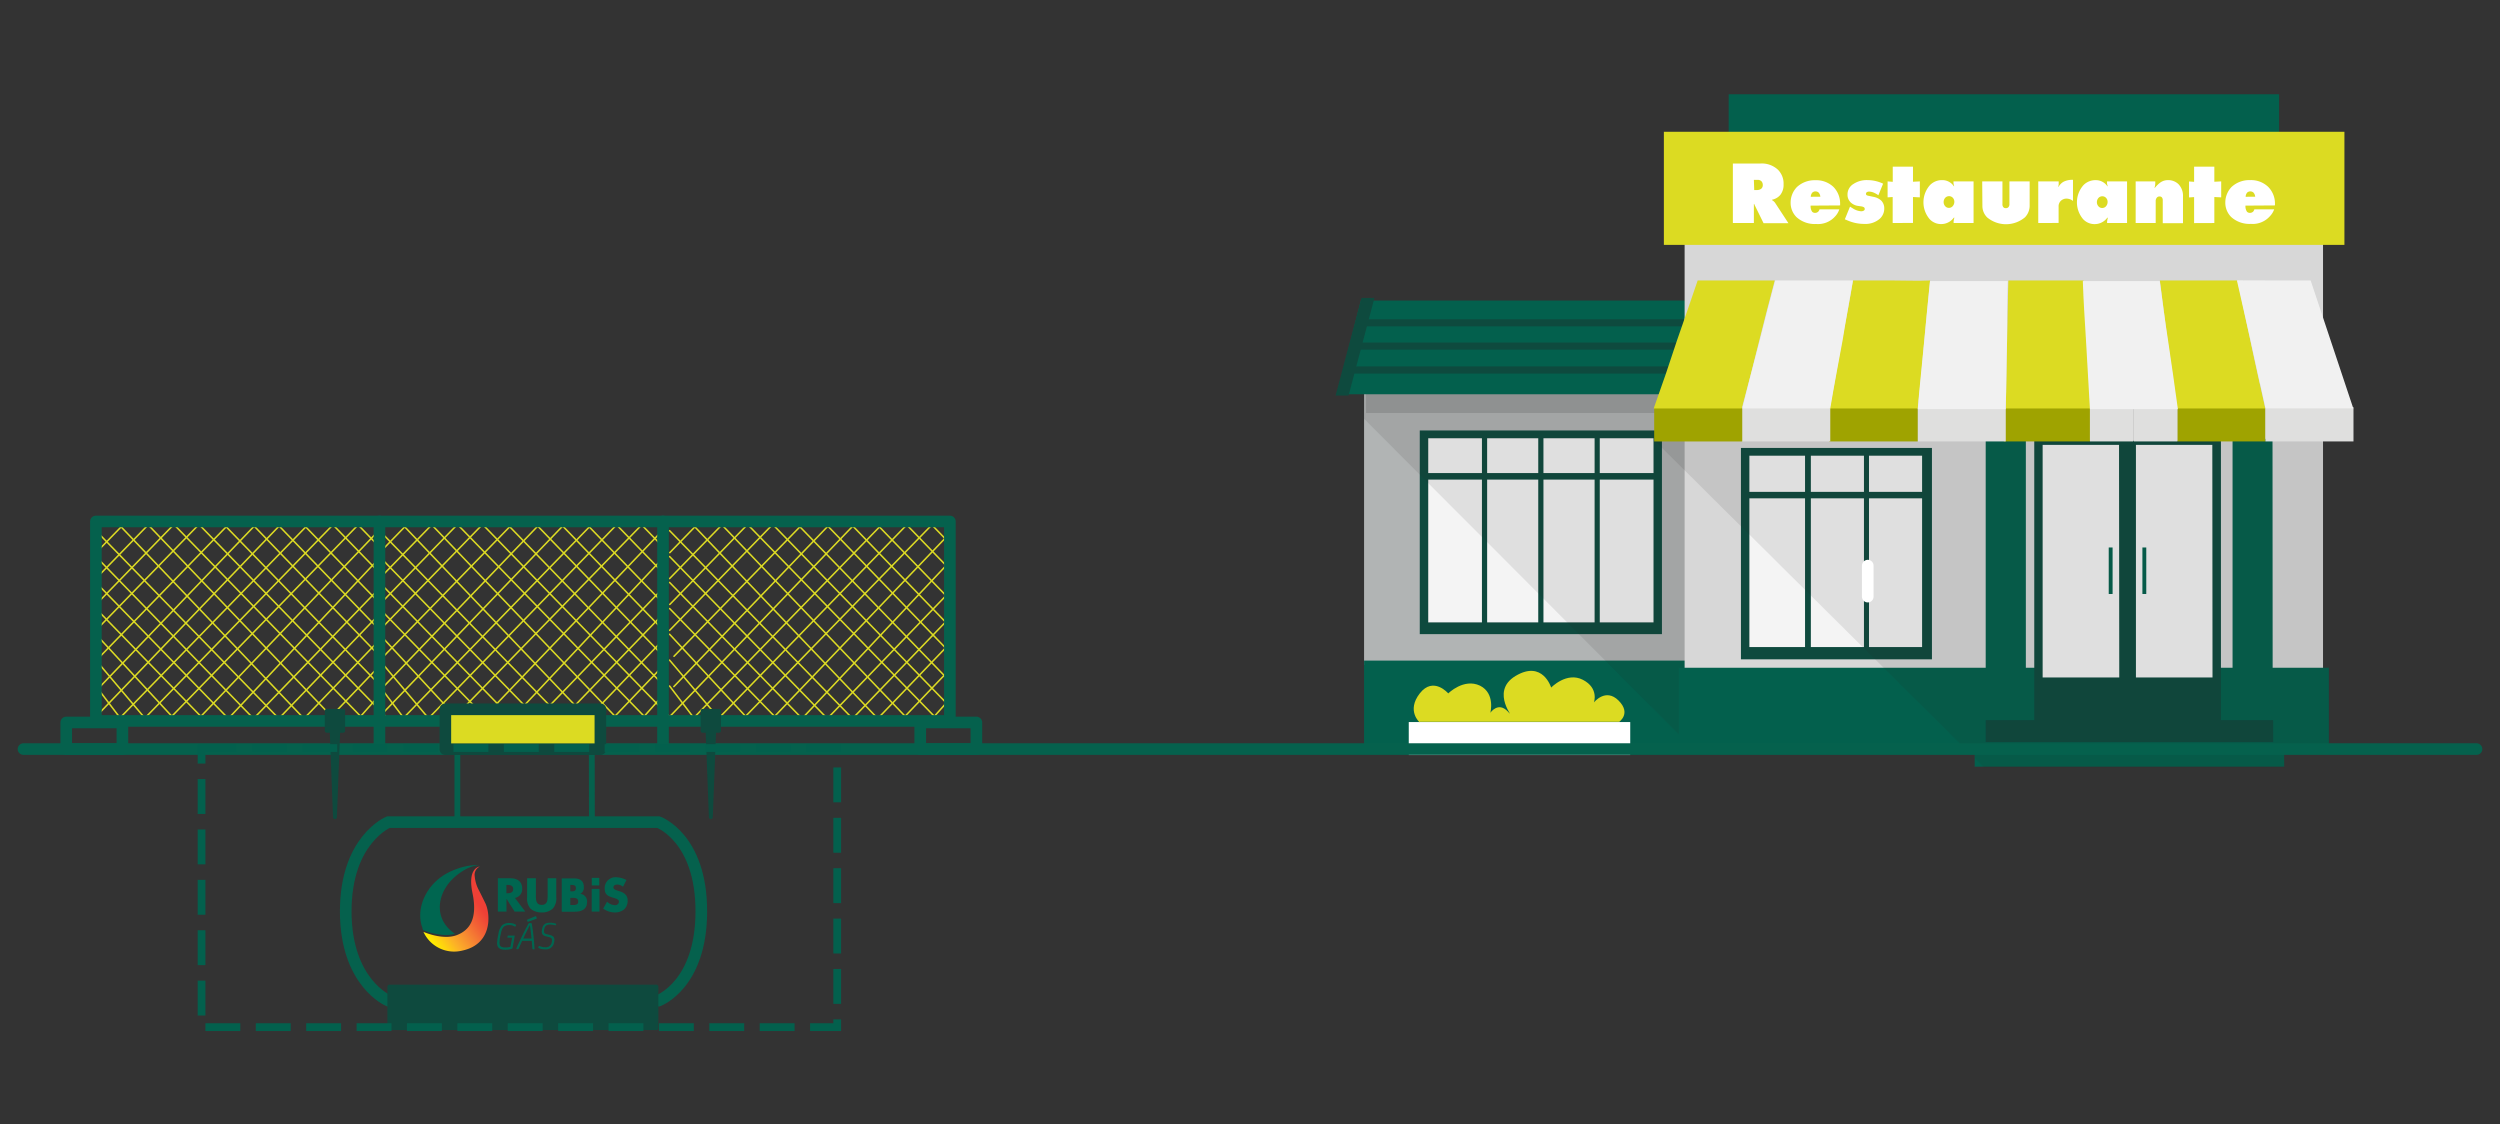 <svg id="Layer_1" data-name="Layer 1" xmlns="http://www.w3.org/2000/svg" xmlns:xlink="http://www.w3.org/1999/xlink" viewBox="0 0 645 290"><rect x="0" y="0" width="645" height="290" fill="#333333" stroke="none"/><defs><style>.cls-1{fill:#c4c4c4;}.cls-2{fill:#b1b4b4;}.cls-3,.cls-8{fill:#03604d;}.cls-4{fill:#f4f4f4;}.cls-24,.cls-5,.cls-9{fill:#0e4a3e;}.cls-12,.cls-13,.cls-14,.cls-15,.cls-5,.cls-6,.cls-8{fill-rule:evenodd;}.cls-6{fill:#222;opacity:0.1;}.cls-6,.cls-7{isolation:isolate;}.cls-7{fill:#7c7e7f;opacity:0.5;}.cls-10{fill:#d7d7d7;}.cls-11,.cls-14,.cls-27{fill:#dcdb22;}.cls-12{fill:#9fa300;}.cls-13{fill:#dfdfde;}.cls-15{fill:#f1f1f1;}.cls-16{fill:#fff;}.cls-17,.cls-18,.cls-19,.cls-20,.cls-26,.cls-28{fill:none;}.cls-17{stroke:#fff;}.cls-17,.cls-18,.cls-19,.cls-24,.cls-26,.cls-27{stroke-linecap:round;stroke-linejoin:round;}.cls-17,.cls-19,.cls-20,.cls-27{stroke-width:3px;}.cls-18,.cls-19,.cls-20{stroke:#05614d;}.cls-18{stroke-width:1.5px;}.cls-20{stroke-miterlimit:10;}.cls-21{fill:url(#linear-gradient);}.cls-22{fill:#006650;}.cls-23{fill:#006a51;}.cls-24,.cls-27{stroke:#0e4a3e;}.cls-25{mask:url(#mask);}.cls-26{stroke:#dddb24;stroke-width:0.4px;}.cls-28{stroke:#03604d;stroke-width:2px;stroke-dasharray:9 4;}</style><linearGradient id="linear-gradient" x1="-188.17" y1="-114.38" x2="-170.61" y2="-101.25" gradientTransform="matrix(1, 0, 0, -1, 299.04, 128.4)" gradientUnits="userSpaceOnUse"><stop offset="0" stop-color="#fff200"/><stop offset="0.02" stop-color="#ffe900"/><stop offset="0.22" stop-color="#fcb127"/><stop offset="0.4" stop-color="#f68632"/><stop offset="0.54" stop-color="#f26435"/><stop offset="0.66" stop-color="#f04b36"/><stop offset="0.72" stop-color="#ef4036"/><stop offset="1" stop-color="#ef4036"/></linearGradient><mask id="mask" x="24.54" y="89.94" width="236.3" height="97.4" maskUnits="userSpaceOnUse"><g id="mask0"><rect class="cls-1" x="24.74" y="134.54" width="220.33" height="51.43"/></g></mask></defs><path class="cls-2" d="M436.63,97h-84.7v74.57h84.7Z"/><path class="cls-3" d="M519.66,170.44H351.93v21.85H519.66Z"/><path class="cls-4" d="M426.78,113.06h-58.3V160.6h58.3Z"/><path class="cls-5" d="M366.3,111.06h62.48V163.6H366.3Zm2.17,2v9h13.87v-9Zm15.21,0v9h13.19v-9Zm14.53,0v9h13.2v-9Zm14.53,0v9h13.87v-9Zm13.87,47.54V123.73H412.74V160.6Zm-15.2,0V123.73h-13.2V160.6Zm-14.54,0V123.73H383.68V160.6Zm-14.53,0V123.73H368.47V160.6Z"/><path class="cls-6" d="M436.13,192.46l-84.2-84.41V97.71l83.7-2.83Z"/><path class="cls-7" d="M445.82,98.88H352.44v7.67h93.38Z"/><path class="cls-8" d="M351.1,77.53h92.38v24.19H344.92Z"/><path class="cls-9" d="M443.31,82.37H351.1V84.2h92.21Z"/><path class="cls-9" d="M443.31,88.37H349.76v1.84h93.55Z"/><path class="cls-9" d="M443.48,94.54H347.93v1.84h95.55Z"/><path class="cls-5" d="M351.27,76.86h3.34l-6.68,25.19h-3.35Z"/><path class="cls-10" d="M599.34,61.18H434.63V172.94H599.34Z"/><path class="cls-4" d="M496.94,117.56H451.33v49.38h45.61Z"/><path class="cls-5" d="M449.16,115.56h49.28v54.55H449.16Zm2.17,2v9.34H465.7v-9.34Zm15.87,0v9.34h13.7v-9.34Zm15,0v9.34h13.7v-9.34Zm13.7,49.38V128.57h-13.7v38.37Zm-15,0V128.57H467.2v38.37Zm-15.2,0V128.57H451.33v38.37Z"/><path class="cls-3" d="M588,24.32H446V41H588Z"/><path class="cls-11" d="M604.86,34H429.28V63.18H604.86Z"/><path class="cls-3" d="M600.85,172.28H433.12v21.85H600.85Z"/><path class="cls-3" d="M522.67,113.23H512.31v72.56h10.36Z"/><path class="cls-3" d="M586.31,113.23H576v72.56h10.35Z"/><path class="cls-9" d="M586.48,185.79H512.31v6h74.17Z"/><path class="cls-3" d="M589.32,191.46H509.47v6.34h79.85Z"/><path class="cls-4" d="M571.61,114.73H525.67v61.38h45.94Z"/><path class="cls-5" d="M573,113.73H524.84v72.39H573Zm-26.23,61.05H527v-60h19.71Zm24.06,0H551.07v-60h19.71Z"/><path class="cls-3" d="M553.74,141.25h-1v12h1Z"/><path class="cls-3" d="M545.05,141.25h-1v12h1Z"/><path class="cls-6" d="M599.51,105.22l-6.68-6.67-159.2,8.17-6.85,6.84L508,194.13h1.5v1.5l2.34,2.34h77.51v-3.84h11.53V172.28h-1.51V105.22Z"/><path class="cls-12" d="M517,113.89H539.2v-8.84H517Z"/><path class="cls-13" d="M505.79,113.89h11.7v-8.84H494.77v8.84Z"/><path class="cls-12" d="M471.88,113.89h22.89v-8.84H471.88Z"/><path class="cls-13" d="M460.69,113.89h11.52v-8.84H449.33v8.84Z"/><path class="cls-12" d="M426.78,113.89H449.5v-8.84H427.11l-.33.34Z"/><path class="cls-12" d="M561.76,113.89h22.72v-8.84H561.76Z"/><path class="cls-13" d="M550.4,113.89h11.36v-9H550.4Zm-11.19,0h11.35v-9H539.21Z"/><path class="cls-13" d="M595.84,113.89H607.2v-8.84H584.48v8.84Z"/><path class="cls-14" d="M527.85,105.39H517.49c.17-6,.17-11.85.33-17.52.17-5.34.17-10.51.34-15.51h19.37c.34,5,.51,10,.84,15.51s.67,11.34,1,17.52Z"/><path class="cls-14" d="M557.25,72.36h20c1.17,5,2.17,10.17,3.34,15.51,1.17,5.67,2.51,11.51,3.85,17.52H561.76q-1.26-9-2.51-17.52Q558.25,79.86,557.25,72.36Z"/><path class="cls-15" d="M547.22,72.52h10c.66,5,1.33,10.18,2.17,15.52.83,5.67,1.67,11.34,2.5,17.51H539.2q-.5-9-1-17.51c-.33-5.34-.67-10.51-.83-15.52Z"/><path class="cls-15" d="M587.15,72.36h9l11,33H584.48l-3.85-17.52-3.51-15.51Z"/><path class="cls-14" d="M488.08,72.36h-10c-.83,5-1.84,10.17-2.84,15.51-1,5.67-2,11.51-3.17,17.52h22.72c.66-6,1.17-11.85,1.67-17.52q.75-8,1.5-15.51C494.77,72.52,491.43,72.36,488.08,72.36Z"/><path class="cls-14" d="M448,72.36H438c-1.67,5-3.51,10.17-5.35,15.51q-2.76,8.5-6,17.52h22.72q2.51-9.27,4.51-17.52,2-8,4-15.51Z"/><path class="cls-15" d="M518,72.52H497.94c-.5,5-1,10-1.5,15.52s-1.17,11.34-1.67,17.51h22.72c.16-6,.16-11.84.33-17.51C517.82,82.53,517.82,77.36,518,72.52Z"/><path class="cls-15" d="M478.06,72.36H458q-2,7.5-4,15.51-2.26,8.5-4.51,17.52h22.72c1-6.18,2.17-12,3.17-17.52C476.22,82.53,477.23,77.36,478.06,72.36Z"/><path class="cls-16" d="M420.6,186.29H363.46v8.51H420.6Z"/><path class="cls-14" d="M366.3,186.41s-3.51-3,0-7.51,7.35,0,7.35,0,4-4,8.19-2c4,2,2.67,7,2.67,7s2-3,4.51-.33-5-5,2-9.18,9.18,3,9.18,3,4-4.17,8.19-2,2.84,5.84,2.84,5.84,3-3.84,6.35-.5.17,5.5.17,5.5H366.3Z"/><path class="cls-17" d="M481.88,145.93v8"/><path class="cls-18" d="M152.68,193.18H118v19h34.71Z"/><path class="cls-19" d="M638.94,193.26H6.06"/><path class="cls-20" d="M169.89,258.16H100.2s-11-4.57-11-23.05,11-23,11-23h69.69s11.05,4,11.05,23S169.89,258.16,169.89,258.16Z"/><path class="cls-19" d="M31.58,186.4H17.09v6.86H31.58Z"/><path class="cls-19" d="M251.91,186.4H237.42v6.86h14.49Z"/><path class="cls-21" d="M123.6,229.76a9.16,9.16,0,0,1-1.12-3.67,2.36,2.36,0,0,1,1.32-2.53v0c-.4.05-3.21.61-1.89,6.91,1.4,6.77-.92,9.61-4.08,10.8-3.65,1.37-8.58-.85-8.58-.85a8.7,8.7,0,0,0,10.07,4.82c7.5-1.62,7.3-8.9,6-12C125.15,232.88,124.35,231.24,123.6,229.76Z"/><path class="cls-22" d="M109,239.56c.07.2.14.38.14.4l.29.12a16.66,16.66,0,0,0,3.78,1l.85.11a8.63,8.63,0,0,0,3.31-.27c-5.81-3.92-4.54-10.73-.07-14.64,3.45-3,5.94-3.09,6.61-3v0c-.71-.11-3.54-.35-7.79,1.62-5.65,2.64-8.85,8.72-7.32,14C108.87,239,109,239.31,109,239.56Z"/><path class="cls-22" d="M128.45,226.6v8.59h2.22v-3.3h0l2.1,3.3h2.75l-2.67-3.52a2.3,2.3,0,0,0,1.87-2.42c0-1.84-1.27-2.65-3-2.65Zm2.42,1.71c.71,0,1.54.13,1.54,1.07s-.83,1.08-1.54,1.08h-.22v-2.15Z"/><path class="cls-23" d="M139.79,235.41a4,4,0,0,0,2.83-1,3.9,3.9,0,0,0,.89-3V226.6h-2.22v4.53c0,1.12-.09,2.33-1.52,2.33s-1.51-1.21-1.51-2.33V226.6H136v4.85a3.92,3.92,0,0,0,.89,3A4.3,4.3,0,0,0,139.79,235.41Z"/><path class="cls-22" d="M149.7,230.62v0a1.77,1.77,0,0,0,.93-1.74c0-1.64-1-2.25-2.54-2.25h-3.16v8.59h3.43c1.56,0,3.09-.58,3.09-2.4A1.93,1.93,0,0,0,149.7,230.62Zm-2.56-2.31h.15c.6,0,1.29,0,1.29.83s-.6.83-1.2.83h-.24Zm.29,5.18h-.29v-1.84h.22c.73,0,1.82-.11,1.82.94S148.09,233.49,147.43,233.49Z"/><path class="cls-22" d="M154.66,229.34h-2v5.85h2Z"/><path class="cls-23" d="M154.61,226.49h-1.93v1.95h1.93Z"/><path class="cls-22" d="M159.82,229.94l-.56-.18c-.37-.13-1-.31-1-.83s.54-.71,1-.71a2.31,2.31,0,0,1,1.47.56l.89-1.73a6,6,0,0,0-2.67-.72,2.78,2.78,0,0,0-2.94,2.9c0,1.66.92,2,2.32,2.42.46.13,1.35.36,1.35,1a.94.94,0,0,1-1.06.88,3,3,0,0,1-2-.9l-1,1.79a5.28,5.28,0,0,0,3,1,3.78,3.78,0,0,0,2.42-.81,3,3,0,0,0,.89-2.31C161.91,230.91,161,230.3,159.82,229.94Z"/><path class="cls-22" d="M132.79,241.49c0-.05,0-.09,0-.11s-.06,0-.13,0h-1.51a.16.16,0,0,0-.18.14l-.05.22a.13.13,0,0,0,0,.13.17.17,0,0,0,.13.05h1.09l-.44,2.29c0,.08,0,.08-.12.11a5.38,5.38,0,0,1-1.2.13c-1.27,0-1.51-.47-1.51-1.32a10,10,0,0,1,.29-2c.31-1.52.6-2.46,2.25-2.46a2.69,2.69,0,0,1,1.35.35c.05,0,.07.05.12.05s.13-.09.15-.11l.09-.16a.17.17,0,0,0-.07-.25,3.3,3.3,0,0,0-1.62-.42,2.66,2.66,0,0,0-1.94.65,4.38,4.38,0,0,0-.91,2.24,14.62,14.62,0,0,0-.33,2.24c0,1.23.64,1.77,2.07,1.77a5.59,5.59,0,0,0,1.71-.24.34.34,0,0,0,.24-.32Z"/><path class="cls-22" d="M137.21,238.39a.27.27,0,0,0-.29-.24h-.26a.35.35,0,0,0-.34.2c-.95,1.73-1.93,3.72-3.09,6.32a.15.15,0,0,0,0,.16.16.16,0,0,0,.13.06h.23a.2.2,0,0,0,.22-.15l.91-2h2.47c.05.65.11,1.32.16,2,0,.12.06.18.2.18h.22c.07,0,.11,0,.13-.06a.18.18,0,0,0,0-.14C137.79,242.5,137.5,240,137.21,238.39ZM135,242.14c.62-1.32,1.15-2.4,1.71-3.45h0c.16,1,.29,2.21.42,3.45Z"/><path class="cls-22" d="M138.33,236.49c0-.07-.09-.16-.25-.09l-2,.85a.16.16,0,0,0-.09.2l.11.27a.14.14,0,0,0,.11.09.08.08,0,0,0,.07,0l2-.72a.33.33,0,0,0,.18-.13.18.18,0,0,0,0-.18Z"/><path class="cls-22" d="M143.4,238.3a4.69,4.69,0,0,0-1.45-.24c-1.13,0-1.8.42-2,1.28a3.9,3.9,0,0,0-.18,1c0,.67.29,1,1,1.21l.78.2c.74.18.87.43.87.85a3,3,0,0,1-.11.7,1.52,1.52,0,0,1-1.69,1.09,3.36,3.36,0,0,1-1.4-.31c-.12,0-.2,0-.25.09l-.09.2c0,.09,0,.18.09.23a4,4,0,0,0,1.67.33,2.07,2.07,0,0,0,2.25-1.54,4,4,0,0,0,.15-.88c0-.72-.33-1.07-1.22-1.3L141,241c-.54-.14-.65-.38-.65-.72a3.59,3.59,0,0,1,.11-.74c.16-.58.47-1,1.45-1a4.84,4.84,0,0,1,1.29.18c.13,0,.22,0,.24-.09l.07-.21C143.55,238.42,143.51,238.33,143.4,238.3Z"/><path class="cls-24" d="M169.36,254.54H100.45v5.14h68.91Z"/><path class="cls-24" d="M169.36,260.11H100.45v5.15h68.91Z"/><g class="cls-25"><path class="cls-26" d="M69.17,90.14l42.36,44.65"/><path class="cls-26" d="M48.58,90.14l49.58,51.24"/><path class="cls-26" d="M42.08,90.14l56.08,57.92"/><path class="cls-26" d="M34.5,90.14,97.92,155.6"/><path class="cls-26" d="M28,90.14l69.93,72.4"/><path class="cls-26" d="M25.83,94.59l72.33,74.89"/><path class="cls-26" d="M24.74,101.27l73.34,75.58"/><path class="cls-26" d="M25.83,109.07l74.87,77"/><path class="cls-26" d="M24.74,114.64,94.2,186"/><path class="cls-26" d="M24.74,121.32l63,65.81"/><path class="cls-26" d="M24.74,129.11,79,186"/><path class="cls-26" d="M24.74,136.91,72.53,186"/><path class="cls-26" d="M24.74,143.59,66,186"/><path class="cls-26" d="M24.74,150.27l35.87,36.86"/><path class="cls-26" d="M24.74,157l29.37,30.18"/><path class="cls-26" d="M24.74,163.64,45.44,186"/><path class="cls-26" d="M24.74,170.32l14.2,16.81"/><path class="cls-26" d="M24.74,177l7.7,10.13"/><path class="cls-26" d="M68.19,90.14,25.83,134.79"/><path class="cls-26" d="M75.78,90.14l-51,52.45"/><path class="cls-26" d="M82.28,90.14,24.74,149.27"/><path class="cls-26" d="M88.78,90.14,24.74,156"/><path class="cls-26" d="M95.28,90.14,24.74,162.63"/><path class="cls-26" d="M102.87,90.14l-77,79.18"/><path class="cls-26" d="M109.37,90.14l-83.54,87"/><path class="cls-26" d="M111.53,94.59,24.74,184.91"/><path class="cls-26" d="M112.62,101.27,29.08,187.14"/><path class="cls-26" d="M111.53,109.07,36.66,186"/><path class="cls-26" d="M112.62,114.64,43.16,186"/><path class="cls-26" d="M112.62,121.32l-63,65.81"/><path class="cls-26" d="M98.16,143.69,58.33,186"/><path class="cls-26" d="M98.16,151.48,64.83,186"/><path class="cls-26" d="M98.16,158.16,71.34,186"/><path class="cls-26" d="M98.16,164.84l-21.41,22.3"/><path class="cls-26" d="M98.16,171.53l-14.91,15.6"/><path class="cls-26" d="M98.15,179.07l-6.23,7"/><path class="cls-26" d="M142.33,90.14l42.37,44.65"/><path class="cls-26" d="M121.74,90.14l49.58,51.24"/><path class="cls-26" d="M115.24,90.14l56.08,57.92"/><path class="cls-26" d="M107.66,90.14l63.42,65.46"/><path class="cls-26" d="M101.16,90.14l69.92,72.4"/><path class="cls-26" d="M99,94.59l72.33,74.89"/><path class="cls-26" d="M97.91,101.27l73.33,75.58"/><path class="cls-26" d="M99,109.07l74.87,77"/><path class="cls-26" d="M97.91,114.64,167.36,186"/><path class="cls-26" d="M97.91,121.32l63,65.81"/><path class="cls-26" d="M97.91,129.11,152.19,186"/><path class="cls-26" d="M97.91,136.91,145.69,186"/><path class="cls-26" d="M97.91,143.59,139.19,186"/><path class="cls-26" d="M97.91,150.27l35.86,36.86"/><path class="cls-26" d="M97.91,157l29.36,30.18"/><path class="cls-26" d="M97.91,163.64,118.6,186"/><path class="cls-26" d="M97.91,170.32l14.19,16.81"/><path class="cls-26" d="M97.91,177l7.69,10.13"/><path class="cls-26" d="M141.35,90.14,99,134.79"/><path class="cls-26" d="M148.94,90.14l-51,52.45"/><path class="cls-26" d="M155.44,90.14,97.9,149.27"/><path class="cls-26" d="M161.94,90.14,97.9,156"/><path class="cls-26" d="M168.44,90.14,97.9,162.63"/><path class="cls-26" d="M176,90.14,99,169.32"/><path class="cls-26" d="M182.53,90.14,99,177.11"/><path class="cls-26" d="M184.69,94.59,97.9,184.91"/><path class="cls-26" d="M185.78,101.27l-83.54,85.87"/><path class="cls-26" d="M184.69,109.07l-74.87,77"/><path class="cls-26" d="M185.78,114.64,116.32,186"/><path class="cls-26" d="M185.78,121.32l-62.95,65.81"/><path class="cls-26" d="M171.32,143.69,131.49,186"/><path class="cls-26" d="M171.32,151.48,138,186"/><path class="cls-26" d="M171.32,158.16,144.5,186"/><path class="cls-26" d="M171.32,164.84l-21.41,22.3"/><path class="cls-26" d="M171.32,171.53l-14.91,15.6"/><path class="cls-26" d="M171.31,179.07l-6.23,7"/><path class="cls-26" d="M217.19,90.14l42.36,44.65"/><path class="cls-26" d="M196.6,90.14l49.58,51.24"/><path class="cls-26" d="M190.1,90.14l56.08,57.92"/><path class="cls-26" d="M182.51,90.14l63.43,65.46"/><path class="cls-26" d="M176,90.14l69.93,72.4"/><path class="cls-26" d="M173.85,94.59l72.33,74.89"/><path class="cls-26" d="M172.76,101.27l73.34,75.58"/><path class="cls-26" d="M173.85,109.07l74.87,77"/><path class="cls-26" d="M172.76,114.64,242.22,186"/><path class="cls-26" d="M172.76,121.32l63,65.81"/><path class="cls-26" d="M172.76,129.11,227.05,186"/><path class="cls-26" d="M172.76,136.91,220.55,186"/><path class="cls-26" d="M172.76,143.59,214.05,186"/><path class="cls-26" d="M172.76,150.27l35.87,36.86"/><path class="cls-26" d="M172.76,157l29.37,30.18"/><path class="cls-26" d="M172.76,163.64,193.46,186"/><path class="cls-26" d="M172.76,170.32,187,187.13"/><path class="cls-26" d="M172.76,177l7.7,10.13"/><path class="cls-26" d="M216.21,90.14l-42.36,44.65"/><path class="cls-26" d="M223.8,90.14l-51,52.45"/><path class="cls-26" d="M230.3,90.14l-57.54,59.13"/><path class="cls-26" d="M236.8,90.14l-64,65.81"/><path class="cls-26" d="M243.3,90.14l-70.54,72.49"/><path class="cls-26" d="M250.89,90.14l-77,79.18"/><path class="cls-26" d="M257.39,90.14l-83.54,87"/><path class="cls-26" d="M259.55,94.59l-86.79,90.32"/><path class="cls-26" d="M260.64,101.27,177.1,187.14"/><path class="cls-26" d="M259.56,109.07l-74.88,77"/><path class="cls-26" d="M260.64,114.64,191.18,186"/><path class="cls-26" d="M260.64,121.32l-63,65.81"/><path class="cls-26" d="M246.18,143.69,206.35,186"/><path class="cls-26" d="M246.18,151.48,212.86,186"/><path class="cls-26" d="M246.18,158.16,219.36,186"/><path class="cls-26" d="M246.18,164.84l-21.41,22.3"/><path class="cls-26" d="M246.18,171.53l-14.91,15.6"/><path class="cls-26" d="M246.18,179.07l-6.24,7"/></g><path class="cls-19" d="M245.07,134.54H24.74V186H245.07Z"/><path class="cls-19" d="M97.9,134.54V192"/><path class="cls-19" d="M171.06,134.54V192"/><path class="cls-27" d="M154.9,183h-40v10.29h40Z"/><path class="cls-24" d="M185.52,183.4h-4.25v5.14h1.28l.85,22.29.85-22.29h1.27Z"/><path class="cls-24" d="M88.54,183.4H84.29v5.14h1.28l.85,22.29.85-22.29h1.27Z"/><path class="cls-16" d="M452.5,57.54V52.62l.09,0a2.37,2.37,0,0,0,.21.49l2.2,4.48h6.42L458,52.37a2.28,2.28,0,0,0-.8-.72v-.13a3.73,3.73,0,0,0,2.11-1.22,4.13,4.13,0,0,0,.85-2.74,5,5,0,0,0-1.45-3.77A6.12,6.12,0,0,0,454,42.2h-6.92V57.54Zm0-11.13h1a1.27,1.27,0,0,1,1,.41,1.43,1.43,0,0,1,.3.92,1.2,1.2,0,0,1-.4.95,1.8,1.8,0,0,1-1.17.34h-.64ZM474.75,53v-.59A6.06,6.06,0,0,0,473,48.2a6.4,6.4,0,0,0-4.63-1.7,6.7,6.7,0,0,0-4.78,1.77,5.79,5.79,0,0,0-1.61,4,5.19,5.19,0,0,0,1.52,3.75,7,7,0,0,0,5.08,1.77,5.88,5.88,0,0,0,4.92-2A4.68,4.68,0,0,0,474.54,54h-5.1a1.4,1.4,0,0,1-.35.62,1.14,1.14,0,0,1-.78.3,1,1,0,0,1-.78-.3,2.51,2.51,0,0,1-.39-1.57Zm-7.57-2.23a1.7,1.7,0,0,1,.42-1.1,1.23,1.23,0,0,1,1.59,0,1.82,1.82,0,0,1,.46,1.08Zm18.66-3.38a9.32,9.32,0,0,0-4-.92,6.18,6.18,0,0,0-3.66,1,3.13,3.13,0,0,0-1.52,2.76,2.69,2.69,0,0,0,.83,2,3.42,3.42,0,0,0,1.91.9l.76.11a2,2,0,0,1,.73.23.51.51,0,0,1,.21.44.44.44,0,0,1-.21.41,1.33,1.33,0,0,1-.71.19,4.4,4.4,0,0,1-2.14-.74l-.74-.46-1.33,3.27.76.32a10.68,10.68,0,0,0,4.25.87,5.61,5.61,0,0,0,4.08-1.4,3.55,3.55,0,0,0,1.08-2.6,2.87,2.87,0,0,0-.76-2,4.06,4.06,0,0,0-2.12-1l-1.06-.23a1.62,1.62,0,0,1-.62-.19.44.44,0,0,1-.16-.34.57.57,0,0,1,.21-.42,1.07,1.07,0,0,1,.57-.16,3.26,3.26,0,0,1,1.34.32,5.34,5.34,0,0,1,1.08.63Zm7.71,10.12V50.83l1.77.09V46.8l-1.77.09V43h-5.22v3.91L487,46.8v4.12l1.31-.09v6.71Zm10.55-9.45a3.55,3.55,0,0,0-3-1.59,4.29,4.29,0,0,0-3.17,1.29,6.69,6.69,0,0,0-.07,8.79,4,4,0,0,0,3,1.26,4,4,0,0,0,3.22-1.65h.16a4.62,4.62,0,0,0-.21,1l0,.37h5.15V46.8H504v.3a2.58,2.58,0,0,0,.19.92Zm-2.64,4.07a1.61,1.61,0,0,1,.46-1.15,1.33,1.33,0,0,1,.94-.37,1.31,1.31,0,0,1,.9.35,1.51,1.51,0,0,1,.46,1.12,1.68,1.68,0,0,1-.51,1.2,1.26,1.26,0,0,1-.89.35,1.22,1.22,0,0,1-.9-.37A1.54,1.54,0,0,1,501.46,52.16Zm10,1a4.12,4.12,0,0,0,1.27,3,7.61,7.61,0,0,0,9.72-.07A4.31,4.31,0,0,0,523.65,53V46.8h-5.22v5.82a1.1,1.1,0,0,1-.28.85.82.82,0,0,1-.64.23.77.77,0,0,1-.63-.23,1.16,1.16,0,0,1-.25-.85V46.8h-5.22Zm19.66,4.39V53.33a1.93,1.93,0,0,1,.65-1.58,2.13,2.13,0,0,1,1.42-.51,2.79,2.79,0,0,1,1.64.6V46.39a5.16,5.16,0,0,0-2.4.48,3.42,3.42,0,0,0-1.31,1.31H531a1.91,1.91,0,0,0,.14-.71V46.8h-5.27V57.54Zm12.59-9.45a3.56,3.56,0,0,0-3-1.59,4.31,4.31,0,0,0-3.18,1.29,6.69,6.69,0,0,0-.07,8.79,4,4,0,0,0,3,1.26,4,4,0,0,0,3.22-1.65h.16a5.34,5.34,0,0,0-.21,1l0,.37h5.15V46.8h-5.17v.3a2.51,2.51,0,0,0,.18.92ZM541,52.16a1.61,1.61,0,0,1,.46-1.15,1.35,1.35,0,0,1,.95-.37,1.3,1.3,0,0,1,.89.35,1.48,1.48,0,0,1,.46,1.12,1.67,1.67,0,0,1-.5,1.2,1.3,1.3,0,0,1-.9.35,1.24,1.24,0,0,1-.9-.37A1.54,1.54,0,0,1,541,52.16Zm15.17,5.38V52a1.42,1.42,0,0,1,.33-1.05.87.87,0,0,1,.66-.26.76.76,0,0,1,.6.23,1.17,1.17,0,0,1,.23.83v5.84h5.22v-6.9A4.27,4.27,0,0,0,562,47.47a3.81,3.81,0,0,0-2.63-1,3.43,3.43,0,0,0-1.95.58,7.28,7.28,0,0,0-1.45,1.4l-.11,0a3.81,3.81,0,0,0,.2-1.11V46.8H551V57.54Zm15.13,0V50.83l1.77.09V46.8l-1.77.09V43h-5.22v3.91l-1.31-.09v4.12l1.31-.09v6.71ZM586.94,53v-.59a6.06,6.06,0,0,0-1.79-4.24,6.39,6.39,0,0,0-4.62-1.7,6.71,6.71,0,0,0-4.79,1.77,5.79,5.79,0,0,0-1.61,4,5.19,5.19,0,0,0,1.52,3.75,7,7,0,0,0,5.08,1.77,5.91,5.91,0,0,0,4.93-2A4.8,4.8,0,0,0,586.74,54h-5.11a1.39,1.39,0,0,1-.34.62,1.18,1.18,0,0,1-.79.3,1,1,0,0,1-.78-.3,2.51,2.51,0,0,1-.39-1.57Zm-7.56-2.23a1.69,1.69,0,0,1,.41-1.1,1.23,1.23,0,0,1,1.59,0,1.82,1.82,0,0,1,.46,1.08Z"/><rect class="cls-28" x="52" y="193" width="164" height="72"/></svg>